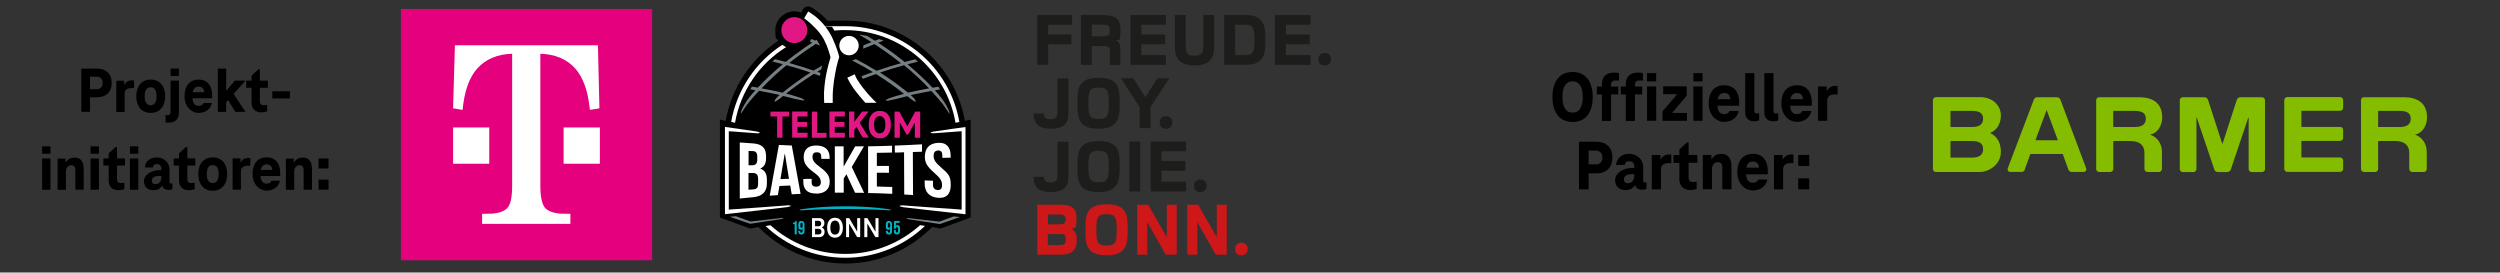 <?xml version="1.0" encoding="UTF-8"?>
<svg xmlns="http://www.w3.org/2000/svg" version="1.1" viewBox="0 0 2730.2 297.6">
  <rect x="0" y="0" width="2730.2" height="297.6" fill="#333333" stroke="none"/>
  <defs>
    <style>
      .cls-1 {
        fill: #cd1719;
      }

      .cls-2 {
        fill: #e5007e;
      }

      .cls-3, .cls-4 {
        fill: #e11883;
      }

      .cls-5 {
        fill: #84bd00;
      }

      .cls-6 {
        fill: #1d1d1b;
      }

      .cls-7 {
        fill: #00b3c4;
      }

      .cls-8 {
        fill: #fff;
      }

      .cls-4 {
        fill-rule: evenodd;
      }

      .cls-9 {
        fill: #757e82;
      }
    </style>
  </defs>
  <!-- Generator: Adobe Illustrator 28.7.1, SVG Export Plug-In . SVG Version: 1.2.0 Build 142)  -->
  <g>
    <g id="Ebene_1">
      <g>
        <path d="M122,90.6c0,10-6.4,15.6-15.6,15.6h-8.1v15.9h-9.5v-47.2h17.6c9.2,0,15.6,5.7,15.6,15.7ZM112.1,90.6c0-4.5-2.8-6.9-6.4-6.9h-7.4v13.7h7.4c3.7,0,6.4-2.4,6.4-6.8Z"/>
        <path d="M146.4,87.9v8.3c-.9,0-1.8,0-2.5,0-5.5,0-7.8,2.1-7.8,6.6v19.5h-9.1v-34.1h8.6v4.2h.4c1.6-3,4.4-4.7,8-4.7.8,0,1.6,0,2.4.3Z"/>
        <path d="M148.8,105.1c0-11,6-18.2,15.8-18.2s15.8,7.1,15.8,18.2-6,18.2-15.8,18.2-15.8-7.1-15.8-18.2ZM171,105.1c0-6.4-2.1-9.8-6.5-9.8s-6.5,3.5-6.5,9.8,2.1,9.8,6.5,9.8c4.4,0,6.5-3.4,6.5-9.8Z"/>
        <path d="M180.9,125.6c.6,0,1.3.2,2.1.2,2.1,0,3.3-1.3,3.3-3.2v-34.6h9.1v35.1c0,6.8-4.2,10.8-10.7,10.8s-2.7-.2-3.9-.7v-7.6h0ZM186.3,74.9h9.1v8.1h-9.1v-8.1Z"/>
        <path d="M231.6,107.3h-21.4c.5,6.4,3.1,8.3,6.6,8.3s4.5-1.1,5.4-3.1h9.2c-1.3,6.7-7.1,10.8-14.6,10.8s-15.3-6.6-15.3-18.2,5.9-18.2,15.5-18.2,14.7,6.8,14.7,17.2,0,2.4,0,3.2ZM210.5,100.7h12.6c-.6-4.6-3-6.1-6.1-6.1-3.3,0-5.6,1.5-6.5,6.1Z"/>
        <path d="M255.1,102.5l12.9,19.7h-11l-7.8-12.7h-.4l-1.8,2.1v10.6h-9.1v-47.3h9.1v23.8h.4l9.1-10.7h11.7l-13.1,14.5Z"/>
        <path d="M274.7,112.1v-16.2h-5.8v-7.8h5.8v-5.5l7.4-6.9h1.7v12.4h8.7v7.8h-8.7v15.1c0,2.5,1.5,3.9,4.1,3.9s2.7-.2,3.9-.5v7.1c-1.9.8-4,1.2-6.5,1.2-6.2,0-10.6-3.6-10.6-10.6Z"/>
        <path d="M316.6,99.7v7.8h-19.2v-7.8h19.2Z"/>
        <path d="M46,159.8h9.1v8.1h-9.1v-8.1ZM46,173.1h9.1v34.1h-9.1v-34.1Z"/>
        <path d="M91.4,184.6v22.6h-9.1v-21.4c0-3.3-1.2-5.4-4.5-5.4s-5.8,2.7-5.8,6.9v20h-9.1v-34.1h8.6v4.2h.4c1.8-3.3,5-5.3,9.1-5.3,7-.3,10.4,4.1,10.4,12.5Z"/>
        <path d="M98.9,159.8h9.1v8.1h-9.1v-8.1ZM98.9,173.1h9.1v34.1h-9.1v-34.1Z"/>
        <path d="M118.7,197.1v-16.3h-5.8v-7.8h5.8v-5.5l7.4-6.9h1.7v12.4h8.7v7.8h-8.7v15.2c0,2.5,1.5,3.9,4.1,3.9s2.7-.2,3.9-.5v7.1c-1.9.8-4,1.2-6.5,1.2-6.3,0-10.6-3.6-10.6-10.6Z"/>
        <path d="M141.9,159.8h9.1v8.1h-9.1v-8.1ZM141.9,173.1h9.1v34.1h-9.1v-34.1Z"/>
        <path d="M188.3,200.1v6.4c-1.1.6-3,.9-4.3.9-2.7,0-5.9-1.1-6.8-4.3h-.4c-2.1,3.2-5.4,4.6-9.3,4.6-6.5,0-10.3-3.8-10.3-10s7.3-11.9,17.2-11.9h1.8v-1.3c0-3.3-1.5-5.3-4.9-5.3s-4,1.6-4.5,3.7h-8.7c.7-6.9,5.9-11,13.2-11s13.8,5.3,13.8,13.3v13.2c0,1.4.7,2.1,1.7,2.1.7-.2,1.1-.2,1.5-.4ZM169.9,201.1c4,0,6.3-3.3,6.3-7.4v-1.6h-1.8c-5.6,0-8.5,1.6-8.5,5s1.8,4,4,4Z"/>
        <path d="M195.5,197.1v-16.3h-5.8v-7.8h5.8v-5.5l7.4-6.9h1.7v12.4h8.7v7.8h-8.7v15.2c0,2.5,1.5,3.9,4.1,3.9s2.7-.2,3.9-.5v7.1c-1.9.8-4,1.2-6.5,1.2-6.3,0-10.6-3.6-10.6-10.6Z"/>
        <path d="M216.5,190.1c0-11,6-18.2,15.8-18.2s15.8,7.1,15.8,18.2-6,18.2-15.8,18.2-15.8-7.2-15.8-18.2ZM238.8,190.1c0-6.4-2.1-9.8-6.5-9.8s-6.5,3.5-6.5,9.8,2.1,9.8,6.5,9.8,6.5-3.5,6.5-9.8Z"/>
        <path d="M273.4,172.8v8.3c-.9-.1-1.8-.1-2.5-.1-5.5,0-7.8,2.1-7.8,6.6v19.5h-9.1v-34.1h8.6v4.2h.4c1.6-3,4.4-4.7,8-4.7.8-.1,1.7.1,2.4.3Z"/>
        <path d="M305.9,192.2h-21.4c.5,6.4,3.1,8.3,6.6,8.3s4.5-1.1,5.4-3.1h9.2c-1.3,6.7-7.1,10.8-14.6,10.8s-15.3-6.6-15.3-18.2,5.9-18.2,15.5-18.2,14.7,6.8,14.7,17.2c0,1.2,0,2.4-.1,3.2ZM284.8,185.6h12.6c-.6-4.6-3-6.1-6.1-6.1-3.3.1-5.6,1.6-6.5,6.1Z"/>
        <path d="M340.7,184.6v22.6h-9.1v-21.4c0-3.3-1.2-5.4-4.5-5.4s-5.8,2.7-5.8,6.9v20h-9.1v-34.1h8.6v4.2h.4c1.8-3.3,5-5.3,9.1-5.3,6.9-.3,10.4,4.1,10.4,12.5Z"/>
        <path d="M347.9,173.1h10.9v10.9h-10.9v-10.9ZM347.9,196.2h10.9v10.9h-10.9v-10.9Z"/>
      </g>
      <g>
        <rect class="cls-2" x="437.8" y="9.8" width="274.4" height="274.4"/>
        <g>
          <path class="cls-8" d="M494.8,178.8v-39.6h39.5v39.6h-39.5Z"/>
          <path class="cls-8" d="M615.5,178.8v-39.6h39.6v39.6h-39.6Z"/>
          <path class="cls-8" d="M653,49.4h-156.2l-2,68.9,10.4,1.7c1.9-20.4,7.2-35.3,16-45.2,9.2-10.2,21.8-15.6,38.1-16.1v144.2c0,12.6-1.7,20.7-5.5,24.5-3.1,3.2-8.4,5.2-15.9,5.9-2.2.1-6,.2-11.4.2v11h96.4v-11c-5.4,0-9.1-.1-11.4-.2-7.5-.7-12.7-2.7-15.9-5.9-3.6-3.7-5.5-12-5.5-24.5V58.7c16.2.5,29,5.9,38.1,16.1,8.7,9.9,14.1,24.8,16,45.2l10.4-1.7-1.6-68.9Z"/>
        </g>
      </g>
      <g id="Stadt_Bonn">
        <g>
          <path class="cls-6" d="M1144.7,27v10.7h25.3v10.6h-25.3v22.5h-11.9V16.4h38v10.6h-26.1Z"/>
          <path class="cls-6" d="M1212,70.9v-13.5c0-3.9,0-4.8-1.3-6-1.2-1.2-4.4-1.2-10.4-1.2h-8v20.7h-11.9V16.4h20.7c12.3,0,22.5.5,22.5,15.7s-1.1,10.4-5.3,12.1c6,1.7,5.3,8.9,5.3,13.4v13.3h-11.6ZM1198.7,26.9h-6.4v12.7h7c9.1,0,12.7.5,12.7-6.4,0-7-4.5-6.3-13.3-6.3Z"/>
          <path class="cls-6" d="M1234.5,70.9V16.4h38.8v10.6h-26.9v10.7h26v10.6h-26v11.9h26.9v10.6h-38.8Z"/>
          <path class="cls-6" d="M1325.8,54.5c-.7,12.1-8.7,17-21.3,17s-20.6-4.9-21.3-17c-.2-2.4-.2-5.7-.2-11v-27.1h11.9v25.2c0,14.1-1,19.2,9.6,19.2s9.6-4.9,9.6-19.2v-25.2h11.9v27.1c0,5.3,0,8.6-.2,11Z"/>
          <path class="cls-6" d="M1378.4,63.5c-3.9,5.8-9.8,7.3-19.9,7.3h-21.6V16.4h21.5c10.1,0,16,1.6,19.9,7.4,2.9,4.2,3.6,9.1,3.6,19.8s-.6,15.7-3.5,19.9ZM1357.7,27h-8.8v33.2h8.8c9.4,0,12.3-.5,12.3-16.6s-2.9-16.6-12.3-16.6Z"/>
          <path class="cls-6" d="M1392.4,70.9V16.4h38.8v10.6h-26.9v10.7h26v10.6h-26v11.9h26.9v10.6h-38.8Z"/>
          <path class="cls-6" d="M1446.6,71.5c-4.5,0-6.9-2.8-6.9-6.9s2.8-6.8,6.9-6.8,6.9,2.4,6.9,6.8-2.4,6.9-6.9,6.9Z"/>
        </g>
        <g>
          <path class="cls-6" d="M1147.7,140.6c-11.9,0-18.9-4.3-18.9-16.7h11.3c0,4.7,1.8,6.2,7.5,6.2s7.3-3.3,7.3-8.2v-36.3h11.9v38c0,3,.2,8.3-3.9,12.4-3,3.1-8.3,4.6-15.2,4.6Z"/>
          <path class="cls-6" d="M1199.8,140.6c-22.9,0-23.1-12.7-23.1-27.9s.2-27.8,23-27.8,23.1,12.3,23.1,27.7-1.1,28-23,28ZM1199.7,95.7c-9.6,0-11.1,2.9-11.1,17.1s1.6,17.1,11.1,17.1,11.2-2.9,11.2-17.1c0-14.2-1.6-17.1-11.2-17.1Z"/>
          <path class="cls-6" d="M1256.4,116.9v23h-11.9v-23l-20.4-31.4h13.6l13.1,20.7,13.1-20.7h13.1l-20.6,31.4Z"/>
          <path class="cls-6" d="M1273.4,140.6c-4.5,0-6.9-2.8-6.9-6.9s2.8-6.8,6.9-6.8,6.9,2.4,6.9,6.8c0,4.1-2.4,6.9-6.9,6.9Z"/>
        </g>
        <g>
          <path class="cls-6" d="M1147.7,209.8c-11.9,0-18.9-4.3-18.9-16.7h11.3c0,4.7,1.8,6.2,7.5,6.2s7.3-3.3,7.3-8.2v-36.3h11.9v38c0,3,.2,8.3-3.9,12.4-3,2.9-8.3,4.6-15.2,4.6Z"/>
          <path class="cls-6" d="M1199.8,209.8c-22.9,0-23.1-12.7-23.1-27.9s.2-27.8,23-27.8,23.1,12.3,23.1,27.7-1.1,28-23,28ZM1199.7,164.8c-9.6,0-11.1,2.9-11.1,17.1s1.6,17.1,11.1,17.1,11.2-2.9,11.2-17.1-1.6-17.1-11.2-17.1Z"/>
          <path class="cls-6" d="M1233.3,209.1v-54.5h11.9v54.5h-11.9Z"/>
          <path class="cls-6" d="M1256.6,209.1v-54.5h38.8v10.6h-26.9v10.7h26v10.6h-26v11.9h26.9v10.7h-38.8Z"/>
          <path class="cls-6" d="M1310.8,209.8c-4.5,0-6.9-2.8-6.9-6.9s2.8-6.8,6.9-6.8,6.9,2.4,6.9,6.8c0,4-2.4,6.9-6.9,6.9Z"/>
        </g>
        <g>
          <path class="cls-1" d="M1172.3,273.7c-4.7,4.7-11.8,4.4-16,4.4h-23.5v-54.5h20.6c10,0,22.2-.7,22.2,13.7s-1.4,10.9-5.6,12.7c4.8,2.2,6,6.8,6,11.9,0,4.5-.9,8.9-3.7,11.8ZM1153.5,234.2h-9.1v10.8h10.4c5.6,0,9-.1,9-5.5-.1-5.6-4-5.3-10.3-5.3ZM1153.8,255.6h-9.5v12h11.9c5.6,0,7.8-.6,7.8-5.9,0-6.5-2.4-6.1-10.2-6.1Z"/>
          <path class="cls-1" d="M1208.5,278.8c-22.9,0-23.1-12.7-23.1-27.9s.2-27.8,23-27.8,23.1,12.3,23.1,27.7-1,28-23,28ZM1208.4,233.9c-9.6,0-11.1,2.9-11.1,17.1s1.6,17.1,11.1,17.1,11.2-2.9,11.2-17.1-1.6-17.1-11.2-17.1Z"/>
          <path class="cls-1" d="M1273.1,278.1l-20.2-35.5v35.5h-10.9v-54.5h11.9l20.3,35.4v-35.4h10.9v54.5h-12Z"/>
          <path class="cls-1" d="M1327.7,278.1l-20.1-35.5v35.5h-11v-54.5h11.9l20.3,35.4v-35.4h10.9v54.5h-12Z"/>
          <path class="cls-1" d="M1355.7,278.8c-4.5,0-6.9-2.8-6.9-6.9s2.8-6.8,6.9-6.8,6.9,2.4,6.9,6.8c0,4.1-2.4,6.9-6.9,6.9Z"/>
        </g>
      </g>
      <g>
        <path d="M1695.4,105.9c0-16.8,7.8-27.3,22-27.3s22,10.4,22,27.3-7.8,27.3-22,27.3c-14.3-.1-22-10.5-22-27.3ZM1728.5,105.9c0-11.4-3.9-17.1-11.1-17.1s-11.1,5.8-11.1,17.1,3.9,17.1,11.1,17.1,11.1-5.7,11.1-17.1Z"/>
        <path d="M1768.1,80v8.1c-1.1-.2-2.3-.2-3.3-.2-4.4,0-5.4,2-5.4,4.7v1.9h7.9v8.6h-7.9v29h-10v-29h-5.5v-8.6h5.5v-2.4c0-8.4,4.8-12.8,13-12.8,1.8-.1,4.1,0,5.7.7Z"/>
        <path d="M1794.2,80v8.1c-1.1-.2-2.3-.2-3.3-.2-4.4,0-5.4,2-5.4,4.7v1.9h7.9v8.6h-7.9v29h-10v-29h-5.5v-8.6h5.5v-2.4c0-8.4,4.8-12.8,13-12.8,1.8-.1,4,0,5.7.7Z"/>
        <path d="M1798.7,79.9h10v9h-10v-9ZM1798.7,94.4h10v37.5h-10v-37.5Z"/>
        <path d="M1842.3,123.3v8.6h-26.7v-10.3l15.6-18.2v-.5h-14.9v-8.6h25.7v10.2l-15.5,18.3v.5h15.8Z"/>
        <path d="M1849.3,79.9h10v9h-10v-9ZM1849.3,94.4h10v37.5h-10v-37.5Z"/>
        <path d="M1899.1,115.5h-23.5c.5,7.1,3.4,9.1,7.2,9.1s5-1.2,5.9-3.4h10.1c-1.5,7.4-7.8,11.9-16,11.9s-16.8-7.2-16.8-20,6.5-20,17.1-20,16.2,7.5,16.2,18.9c0,1.4,0,2.7-.2,3.5ZM1875.9,108.3h13.9c-.7-5.1-3.3-6.7-6.7-6.7-3.7,0-6.2,1.6-7.2,6.7Z"/>
        <path d="M1918.3,124c.9,0,1.9-.2,2.8-.4v7.9c-1.3.5-3.2,1-5.2,1-6.5,0-10-3.7-10-9.8v-42.8h10v41.3c0,1.7.9,2.8,2.4,2.8Z"/>
        <path d="M1939.2,124c.9,0,1.9-.2,2.8-.4v7.9c-1.3.5-3.2,1-5.2,1-6.5,0-10-3.7-10-9.8v-42.8h10v41.3c-.1,1.7.9,2.8,2.4,2.8Z"/>
        <path d="M1978.6,115.5h-23.6c.5,7.1,3.4,9.1,7.2,9.1s5-1.2,5.9-3.4h10.1c-1.5,7.4-7.8,11.9-16,11.9s-16.8-7.2-16.8-20,6.5-20,17.1-20,16.2,7.5,16.2,18.9c0,1.4,0,2.7,0,3.5ZM1955.3,108.3h13.9c-.7-5.1-3.3-6.7-6.7-6.7-3.6,0-6.2,1.6-7.2,6.7Z"/>
        <path d="M2006.8,94.1v9.2c-1-.2-1.9-.2-2.7-.2-6.1,0-8.6,2.3-8.6,7.3v21.5h-10v-37.5h9.4v4.6h.5c1.8-3.3,4.8-5.2,8.8-5.2.8-.1,1.8,0,2.6.3Z"/>
        <path d="M1760.9,172.1c0,11-7.1,17.2-17.1,17.2h-8.9v17.5h-10.5v-52h19.4c10,0,17.1,6.1,17.1,17.3ZM1750,172.1c0-4.9-3-7.6-7-7.6h-8.1v15h8.1c4,.1,7-2.7,7-7.4Z"/>
        <path d="M1798.1,199.1v7.1c-1.2.6-3.3,1-4.8,1-3,0-6.5-1.2-7.5-4.7h-.4c-2.3,3.5-6,5.1-10.2,5.1-7.2,0-11.4-4.2-11.4-11.1s8-13.1,18.9-13.1h2v-1.5c0-3.7-1.6-5.8-5.4-5.8s-4.4,1.7-4.9,4h-9.6c.8-7.6,6.5-12.1,14.5-12.1s15.2,5.8,15.2,14.6v14.5c0,1.6.8,2.3,1.9,2.3.8-.1,1.3-.2,1.7-.3ZM1777.9,200.1c4.4,0,6.9-3.7,6.9-8.1v-1.8h-2c-6.2,0-9.3,1.8-9.3,5.5s2,4.4,4.4,4.4Z"/>
        <path d="M1825.2,169.1v9.2c-1-.2-1.9-.2-2.7-.2-6.1,0-8.6,2.3-8.6,7.3v21.4h-10v-37.5h9.4v4.6h.5c1.8-3.3,4.8-5.2,8.8-5.2.8-.1,1.8-.1,2.6.4Z"/>
        <path d="M1834,195.8v-17.9h-6.4v-8.6h6.4v-6.1l8.2-7.6h1.9v13.6h9.6v8.6h-9.6v16.7c0,2.8,1.6,4.3,4.5,4.3s3-.2,4.3-.5v7.9c-2.1.9-4.4,1.3-7.2,1.3-7-.2-11.7-4.2-11.7-11.7Z"/>
        <path d="M1890.9,181.9v24.8h-10v-23.6c0-3.7-1.3-6-4.9-6s-6.4,3-6.4,7.6v22h-10v-37.5h9.4v4.6h.5c1.9-3.7,5.5-5.8,10-5.8,7.6-.1,11.4,4.8,11.4,13.9Z"/>
        <path d="M1930.4,190.4h-23.5c.5,7.1,3.4,9.1,7.2,9.1s5-1.2,5.9-3.4h10.1c-1.5,7.4-7.8,11.9-16,11.9s-16.8-7.2-16.8-20,6.5-20,17.1-20,16.2,7.5,16.2,18.9c0,1.3,0,2.7-.2,3.5ZM1907.2,183.1h13.9c-.7-5.1-3.3-6.7-6.7-6.7-3.7,0-6.3,1.7-7.2,6.7Z"/>
        <path d="M1958.6,169.1v9.2c-1-.2-1.9-.2-2.7-.2-6.1,0-8.6,2.3-8.6,7.3v21.4h-10v-37.5h9.4v4.6h.5c1.8-3.3,4.8-5.2,8.8-5.2.8-.1,1.8-.1,2.6.4Z"/>
        <path d="M1963.8,169.2h12v12h-12v-12ZM1963.8,194.8h12v12h-12v-12Z"/>
      </g>
      <path id="Wortmarke" class="cls-5" d="M2455.7,184.6v-55.7c0-.8-.2-.9-.5-.1l-19,56.3c-.6,1.7-2.1,2.8-3.9,2.8h-10.2c-1.8,0-3.3-1.1-3.9-2.8l-19-56.3c-.3-.8-.5-.7-.5.1v55.7c0,1.8-1.5,3.3-3.3,3.3h-11.6c-1.8,0-3.3-1.5-3.3-3.3v-75.1c0-1.8,1.5-3.3,3.3-3.3h23.6c1.8,0,3.3,1.1,3.9,2.8l15.5,47.7c.1.4.3.4.5,0l15.5-47.7c.5-1.7,2.1-2.8,3.9-2.8h23.6c1.8,0,3.3,1.5,3.3,3.3v75.1c0,1.8-1.5,3.3-3.3,3.3h-11.3c-1.8-.1-3.3-1.6-3.3-3.3ZM2348.3,146.9c-.3,0-.3.1,0,.2,8.5,2.8,12.7,11.1,12.7,18.3v19.1c0,1.8-1.5,3.3-3.3,3.3h-12.5c-1.8,0-3.3-1.5-3.3-3.3v-17.5c0-7.4-4.2-13-15.2-13h-18.4c-.2,0-.4.2-.4.4v30.1c0,1.8-1.5,3.3-3.3,3.3h-12.1c-1.8,0-3.3-1.5-3.3-3.3v-75.1c0-1.8,1.4-3.2,3.2-3.2h44c14.6,0,24.9,6.5,24.9,21.9.1,9.3-5.6,17.7-13,18.8ZM2343.4,129.6c0-7.6-6.5-8.5-13-8.5h-22.2c-.2,0-.4.2-.4.4v16.8c0,.2.2.4.4.4h22.2c6.2.1,13-1.1,13-9.1ZM2637.5,146.9c-.3,0-.3.1,0,.2,8.5,2.8,12.7,11.1,12.7,18.3v19.1c0,1.8-1.5,3.3-3.3,3.3h-12.5c-1.8,0-3.3-1.5-3.3-3.3v-17.5c0-7.4-4.2-13-15.2-13h-18.4c-.2,0-.4.2-.4.4v30.1c0,1.8-1.5,3.3-3.3,3.3h-12.1c-1.8,0-3.3-1.5-3.3-3.3v-75.1c0-1.8,1.4-3.2,3.2-3.2h44c14.6,0,24.9,6.5,24.9,21.9.1,9.3-5.5,17.7-13,18.8ZM2632.7,129.6c0-7.6-6.5-8.5-13-8.5h-22.2c-.2,0-.4.2-.4.4v16.8c0,.2.2.4.4.4h22.2c6.2.1,13-1.1,13-9.1ZM2173.6,145.1c-.3.1-.3.3,0,.4,4.4,1.9,11.5,7,11.5,20.3s-12.2,22-23.3,22h-47.6c-1.8,0-3.3-1.5-3.3-3.3v-75.1c0-1.8,1.5-3.3,3.3-3.3h48.4c14.2,0,22.5,9.8,22.5,19.9,0,12.2-7.2,17.4-11.5,19.1ZM2165.7,162.8c0-7.8-6.5-8.8-13-8.8h-22.2c-.2,0-.4.2-.4.4v17.3c0,.2.2.4.4.4h22.2c6.2.1,13-1,13-9.3ZM2165.7,129.6c0-7.6-6.5-8.5-13-8.5h-22.2c-.2,0-.4.2-.4.4v16.8c0,.2.2.4.4.4h22.2c6.2.1,13-1.1,13-9.1ZM2513.7,121h41.9c1.8,0,3.3-1.5,3.3-3.3v-8.4c0-1.8-1.5-3.3-3.3-3.3h-57.7c-1.8,0-3.3,1.5-3.3,3.3v75.1c0,1.8,1.5,3.3,3.3,3.3h57.7c1.8,0,3.3-1.5,3.3-3.3v-9.1c0-1.8-1.5-3.3-3.3-3.3h-41.9c-.2,0-.4-.2-.4-.4v-17.3c0-.2.2-.4.4-.4h41.9c1.8,0,3.3-1.5,3.3-3.3v-8.7c0-1.8-1.5-3.3-3.3-3.3h-41.9c-.2,0-.4-.2-.4-.4v-16.8c0-.2.2-.4.4-.4ZM2195.3,187.8c-2,0-3.4-2-2.7-3.9l28.5-75.1c.6-1.6,2.1-2.6,3.8-2.6h21.4c1.7,0,3.2,1.1,3.8,2.6l28.2,75.1c.7,1.9-.7,3.9-2.7,3.9h-13.2c-1.5,0-2.9-1-3.5-2.4l-6.1-16.9c-.1-.2-.2-.3-.4-.3h-34.8c-.2,0-.3.1-.4.3l-6.1,16.9c-.5,1.5-1.9,2.4-3.5,2.4h-12.3ZM2223.5,153.2h23.3c.3,0,.5-.3.4-.5l-11.9-32c-.1-.3-.3-.3-.4,0l-11.9,32c0,.2.2.5.5.5Z"/>
      <g>
        <path d="M1060,237.4v-106.8s-2.1.5-6.3,1.4c-10.9-62.2-65.3-109.5-130.6-109.5s-12.4.4-18.4,1.3c-.4-.5-.8-1-1.2-1.4-1.6-1.8-3.3-3.5-5-5.1-1.8-1.7-3.8-3.3-5.9-4.9-1.5-1.1-3-2.2-4.6-3.2-.6-.4-1.3-.8-2-1.2-1.5-.9-3.3-1.2-5-.8-1.7.4-3.2,1.5-4.1,3l-2.1,3.5c-2.3-.9-4.7-1.3-7.3-1.3-11.4,0-20.8,9.3-20.8,20.7s1.2,8,3.4,11.3c-29.8,19.7-51.1,51-57.6,87.6-4.2-.8-6.3-1.3-6.3-1.3v106.8l32.9,12.1s3.3-.7,9.2-1.7c24.1,24.6,57.7,39.9,94.8,39.9s70.8-15.3,94.8-39.9c5.8,1,9.2,1.7,9.2,1.7l32.9-12.1Z"/>
        <path id="path2421" class="cls-4" d="M881.7,32.9c0,7.9-6.4,14.2-14.2,14.2s-14.2-6.4-14.2-14.2,6.4-14.2,14.2-14.2,14.2,6.4,14.2,14.2Z"/>
        <g>
          <path class="cls-3" d="M841.4,127.2v-5.3h20.4v5.3h-7.3v23.2h-5.8v-23.2h-7.3Z"/>
          <path class="cls-3" d="M881.9,127.2h-11v6h10.6v5.3h-10.6v6.5h11v5.3h-16.8v-28.5h16.8v5.3Z"/>
          <path class="cls-3" d="M886.6,150.4v-28.5h5.8v23.2h10.2v5.3h-16Z"/>
          <path class="cls-3" d="M922.6,127.2h-11v6h10.6v5.3h-10.6v6.5h11v5.3h-16.8v-28.5h16.8v5.3Z"/>
          <path class="cls-3" d="M935.4,138.9h-.3l-2.1,2.6v8.8h-5.8v-28.5h5.8v10.8h.3l8.2-10.8h7.1l-9.7,12.3,9.9,16.2h-6.6l-6.7-11.5Z"/>
          <path class="cls-3" d="M951.8,147.1c-2.1-2.6-3.1-6.3-3.1-11s1-8.3,3.1-11c2.1-2.6,5.1-4,9-4s6.9,1.3,9,4c2.1,2.6,3.1,6.3,3.1,11s-1,8.3-3.1,11c-2.1,2.6-5.1,4-9,4s-6.9-1.3-9-4ZM965.3,143.2c1-1.6,1.6-3.9,1.6-7s-.5-5.4-1.6-7c-1-1.6-2.6-2.4-4.6-2.4s-3.5.8-4.6,2.4c-1,1.6-1.6,3.9-1.6,7s.5,5.4,1.6,7c1,1.6,2.6,2.4,4.6,2.4s3.5-.8,4.6-2.4Z"/>
          <path class="cls-3" d="M999.6,121.9h5.3v28.5h-5.8v-16.1h-.3l-7,12.6h-1.8l-7-12.6h-.3v16.1h-5.8v-28.5h5.3l8.5,15.8h.3l8.5-15.8Z"/>
        </g>
        <g>
          <path class="cls-9" d="M862,68.7c6.1-4.9,12.5-9.7,19.1-14.2,3.2-2.2,6.5-4.4,9.8-6.5,1.6.6,3.1,1.2,4.6,1.8-.4-.9-.8-1.8-1.3-2.6-.7-1.3-1.5-2.6-2.3-3.8-.5.3-1,.6-1.4.9-1.5-.6-3-1.1-4.5-1.7-.5,1-1.1,1.9-1.8,2.8,1,.4,2,.7,2.9,1.1-2.7,1.7-5.3,3.5-7.9,5.3-7.4,5.1-14.4,10.4-21.2,15.8-3.8-1-7.6-2-11.5-3-1,.9-2,1.7-3,2.6,3.9.9,7.7,1.9,11.4,2.9-9.8,8.1-18.9,16.7-27.3,25.6-2.1-.4-4.3-.7-6.5-1.1-.6,1-1.2,2-1.7,3,1.9.3,3.7.6,5.6.9-4.5,4.9-9.1,10.3-12.1,15.9-.4.7-.8,1.4-1.1,2-2.3,4.1-2.8,6.8-2.9,7.2,0,.4.3.3.6.1s5.2-8.2,8.4-12c.2-.2.3-.4.5-.6,3.4-4,6.8-8,10.5-11.9,5.3.9,10.5,2,15.6,3h0c2.3.5,4.6,1,6.9,1.5,0,0-.1.1-.2.2-3.9,3.3-5.8,6.2-5.2,6.9.7.8,4.5-2.1,8.7-5.6h0c0,0,0,0,0,0,.2-.1.4-.3.5-.4,19.4,5,27,6.5,21.4,3.1-2.7-1.6-17.1-5.5-18.1-5.7.1-.1.3-.2.4-.3,0,0,0,0,0,0,4-3.2,8.1-6.3,12.4-9.4.5-.4,1-.7,1.6-1.1,1.5-1,3-2.1,4.5-3.1.8-.5,1.5-1,2.3-1.6,2.1-1.4,4.2-2.8,6.3-4.2,1-.6,2-1.3,3-1.9,2.2.8,4.4,1.5,6.5,2.3.1-.6.2-1.2.3-1.8,0-.5.2-1,.3-1.4-1.2-.4-2.3-.9-3.5-1.3,1.4-.9,2.9-1.7,4.3-2.6,0,0,0-.1,0-.1.3-1.4.7-2.8,1-4.2-3.2,1.8-6.3,3.7-9.4,5.6-8.6-3-17.5-5.7-26.7-8.3ZM884.2,79.8c-3.3,2.1-6.5,4.2-9.6,6.4h0c-.4.3-.8.6-1.2.9-.7.5-1.3.9-2,1.4-3.2,2.3-6.3,4.6-9.4,6.9-.2.1-.4.3-.5.4-2.3,1.8-4.6,3.6-6.8,5.4-7.5-1.7-15.2-3.3-23-4.7,8.4-8.8,17.5-17.3,27.3-25.3,9,2.5,17.8,5.1,26.2,8-.3.2-.6.4-.9.6Z"/>
          <path class="cls-9" d="M991.3,105.3h0s0,0,0,0c4.2,3.5,8,6.4,8.7,5.6.6-.6-1.3-3.5-5.2-6.9,0,0-.1-.1-.2-.2,7.3-1.6,14.9-3.1,22.5-4.5,4.2,4.5,8.1,9.1,12,13.7,3.1,4.1,7.1,10.6,7.4,10.8.3.2.6.3.6-.1,0-.4-.7-3.5-3.4-8.1h0c-.2-.3-.4-.7-.6-1.1-3-5.3-7.3-10.6-11.6-15.3-.2-.2-.3-.4-.5-.6,1.8-.3,3.7-.6,5.6-.9-.6-1-1.1-2-1.7-3-2.2.4-4.3.7-6.5,1.1-8.4-9-17.6-17.5-27.3-25.6,3.8-1,7.6-2,11.4-2.9-1-.9-2-1.7-3-2.6-3.9,1-7.7,2-11.5,3-6.8-5.5-13.8-10.8-21.2-15.8-2.6-1.8-5.2-3.6-7.9-5.3,2-.8,4-1.5,6.1-2.2-1.6-.6-3.2-1.2-4.8-1.7-1.6.6-3.1,1.2-4.7,1.8-2.8-1.8-5.7-3.6-8.7-5.3-2.9-.6-5.9-1.1-8.9-1.5,4.7,2.7,9.3,5.4,13.8,8.3-3,1.2-5.9,2.4-8.9,3.6,0,.4,0,.7,0,1.1,0,.9,0,1.7-.2,2.5,4.1-1.7,8.2-3.4,12.4-5,3.3,2.1,6.5,4.3,9.7,6.5,6.7,4.6,13.1,9.4,19.2,14.3-9.2,2.6-18.1,5.3-26.7,8.3-7.2-4.5-14.8-8.7-22.6-12.8-1.3.7-2.6,1.2-4.1,1.5,7.9,4,15.4,8.2,22.7,12.7-4.2,1.5-8.4,3-12.5,4.6.3.6.7,1.3,1.2,2.1.1.2.3.5.5.7,4.7-1.8,9.4-3.6,14.3-5.2,1,.6,2,1.3,3,1.9,9.7,6.2,18.9,12.7,27.5,19.7-1,.2-15.4,4.1-18.1,5.7-5.7,3.4,2,2,21.4-3.1.2.1.4.3.5.4ZM962,79.8c-.3-.2-.6-.4-.9-.6,8.5-2.9,17.2-5.5,26.2-8,9.8,8,18.9,16.4,27.3,25.3-7.9,1.4-15.5,3-23,4.7-9.2-7.5-19.1-14.7-29.6-21.4Z"/>
          <path class="cls-9" d="M851.8,238.2c-4.4.5-28.7,3.3-32.3,3.7l-15.9-5.8-6.7.6,22.3,7.7s0,0,.1,0h0c0,.1,27.6-4.1,32.6-4.9,5.1-.8,4.6-1.9-.1-1.4Z"/>
          <path class="cls-9" d="M1041.9,236.2l-15.9,5.8c-3.5-.4-27.8-3.2-32.3-3.7-4.7-.5-5.2.6-.1,1.4,5.1.8,32.6,5,32.6,5h0c0,0,.1,0,.1,0l22.3-7.7-6.7-.6Z"/>
        </g>
        <path class="cls-7" d="M972,228.7c-1.3-.3-20.4-3.4-48.7-3.4,0,0,0,0,0,0,0,0-.1,0-.2,0s-.1,0-.2,0c0,0,0,0,0,0-28.3,0-47.4,3.1-48.7,3.4-1.3.3-1.6,1.1.9,1,2.4,0,22.2-1.5,48-1.5,25.9,0,45.6,1.4,48,1.5,2.4,0,2.2-.7.9-1Z"/>
        <g>
          <circle class="cls-8" cx="927.2" cy="49.8" r="10.6"/>
          <path class="cls-8" d="M957.4,112.4c-2.6-2.5-5.2-5-7.6-7.7-.7-.8-1.5-1.6-2.2-2.5-.9-1-1.8-2.1-2.6-3.1-.7-.9-1.4-1.7-2.1-2.6-.7-.9-1.3-1.8-2-2.6-.7-.9-1.3-1.8-1.9-2.7-.8-1.1-1.5-2.2-2.2-3.3-.8-1.2-1.5-2.4-2.1-3.7-.5-1-.9-2-1.3-3.1l-8.1,3.8c.8,1.6,1.5,3.1,2.4,4.6.8,1.4,1.6,2.8,2.5,4.1.5.8,1.1,1.6,1.6,2.4.5.8,1.1,1.6,1.7,2.4.6.8,1.2,1.6,1.9,2.4,2.6,3.3,5.2,6.5,8,9.6.6.6,1.2,1.3,1.7,1.9h12.4Z"/>
          <path class="cls-8" d="M886.6,27c1.3,1.2,2.6,2.4,3.8,3.7,1.4,1.4,2.7,2.8,3.9,4.3,1,1.2,1.9,2.4,2.7,3.6,1.1,1.5,2.1,3.2,2.9,4.8.9,1.7,1.7,3.4,2.4,5.1.3.7.6,1.5.9,2.2,1.2,3,2.2,6.2,3.1,9.3.2.9.5,1.7.7,2.6-.2.8-.5,1.7-.7,2.5-1.1,3.8-2.2,7.6-3,11.4-.4,1.7-.7,3.4-1.1,5.1-.4,2-.7,3.9-1,5.9-.6,4.3-1.1,8.7-1.3,13-.1,2.3-.1,4.5,0,6.8,0,1.7.1,3.4.2,5.1h9.3c0-1.2,0-2.4,0-3.7,0-1.6,0-3.2,0-4.8,0-2.7.3-5.4.5-8.1.4-5,1.2-10,2.1-15,.2-.9.3-1.8.5-2.7.4-1.9.8-3.9,1.2-5.8.4-1.8.9-3.6,1.4-5.4.4-1.5.9-3,1.4-4.5-.3-1.5-.6-2.9-1.1-4.4-.5-1.6-1-3.2-1.6-4.8-.6-1.5-1.1-3-1.7-4.5-.7-1.8-1.5-3.7-2.3-5.5-.7-1.7-1.5-3.3-2.4-4.9-.7-1.3-1.4-2.5-2.2-3.8-1-1.5-2-3-3.1-4.5-1.1-1.5-2.2-2.9-3.4-4.2-1.4-1.6-3-3.2-4.6-4.7-1.7-1.6-3.5-3.1-5.4-4.5-1.4-1-2.8-2-4.2-2.9-.6-.4-1.2-.8-1.9-1.2l-4.4,7.5c.8.5,1.5,1.1,2.3,1.7,2.1,1.6,4.2,3.4,6.1,5.2Z"/>
          <path class="cls-8" d="M859.7,224.3c-3.9.2-55.3,4.2-63.8,4.6v-85.6c9.1.7,25.3,1.8,29.9,2.2,5,.5,5.4-1.1,0-2-5.6-.9-34.1-4.9-34.1-4.9v95.3s62.6-6.9,68-7.7c5.2-.8,5-2.2,0-2Z"/>
          <path class="cls-8" d="M1020.3,143.5c-5.4.9-5,2.4,0,2,4.6-.4,20.8-1.5,29.9-2.2v85.6c-8.4-.4-59.8-4.4-63.8-4.6-5-.2-5.2,1.2,0,2,5.4.8,68,7.7,68,7.7v-95.3s-28.5,3.9-34.1,4.9Z"/>
          <path class="cls-8" d="M858.4,51.4c-1.4-.7-2.8-1.5-4-2.5-28.9,18.7-49.7,48.9-55.9,84.2l4.2,1c6.1-34.8,26.8-64.6,55.7-82.6Z"/>
          <path class="cls-8" d="M923.1,32.9c60.3,0,110.5,43.7,120.4,101.2l4.2-.9c-10.4-59.4-62.2-104.6-124.6-104.6s-9.7.3-14.4.8c.9,1.3,1.7,2.7,2.6,4,3.9-.4,7.9-.6,11.9-.6Z"/>
          <path class="cls-8" d="M923.1,277.3c-31.4,0-60-11.8-81.7-31.3l-5.4.8c22.7,21.5,53.3,34.7,87.1,34.7s64.4-13.2,87.1-34.8l-5.4-.8c-21.7,19.5-50.3,31.4-81.7,31.4Z"/>
        </g>
        <g>
          <path class="cls-8" d="M836.6,172.5c0-.8,0-1.2,0-2,0-8.7-4.2-13.2-14.2-13.9-5.8-.4-8.7-.6-14.5-1,0,20.4,0,40.8,0,61.2,6-.7,9-1,15-1.5,9.5-.9,14.5-5.9,14.6-14.6,0-1.8,0-2.8,0-4.6,0-6-2-10.1-7.1-11.9,0,0,0,0,0-.2,4.3-1.9,6.2-5.5,6.2-11.3ZM817.5,164.8c1.8,0,2.8.1,4.6.2,3.4.1,4.9,2,4.9,6.2,0,1.3,0,1.9,0,3.2,0,4.6-2.2,6.1-5.8,6.1-1.5,0-2.2,0-3.7,0,0-6.3,0-9.4,0-15.7ZM827.9,200.8c0,4.3-1.8,5.8-5,6-2.2.2-3.3.2-5.5.4,0-7.3,0-11,0-18.3,1.7,0,2.6,0,4.3,0,4.4,0,6.2,1.5,6.2,6.9,0,2,0,3,0,5Z"/>
          <path class="cls-8" d="M840.7,213.7c3.5-.3,5.3-.4,8.8-.6.7-4,1-6,1.7-10,4.7-.2,7.1-.3,11.8-.5.7,3.8,1,5.8,1.6,9.6,3.9-.2,5.8-.3,9.7-.5-3.2-17.6-6.4-35.2-9.6-52.8-5.6-.2-8.4-.3-14.1-.6-3.4,18.5-6.7,36.9-10,55.4ZM857,168.1c0,0,.1,0,.2,0,1.8,11,2.7,16.4,4.4,27.2-3.7,0-5.6.2-9.3.3,1.9-11.1,2.8-16.6,4.6-27.4Z"/>
          <path class="cls-8" d="M891.7,211.5c9.5-.3,14.4-5,14.4-13.1,0-5.8-2.5-10-10.6-15.9-6.3-4.6-8.2-7.4-8.2-11.2,0-3.7,1.8-5.1,4.8-5,3.1,0,4.8,1.4,4.8,5.1,0,.8,0,1.3,0,2.1,3.6,0,5.5,0,9.1,0,0-.6,0-1,0-1.6,0-8.1-4.8-12.8-14.1-13-9.4-.2-14.2,4.4-14.2,12.7,0,6,2.5,10.4,10.5,16.2,6.3,4.6,8.2,7.3,8.2,11,0,3.6-1.9,5-5,5.1-3.1,0-5-1.2-5-4.9,0-1.5,0-2.2,0-3.7-3.6,0-5.5,0-9.1.2,0,1.3,0,1.9,0,3.2,0,8.4,4.9,12.9,14.3,12.6Z"/>
          <path class="cls-8" d="M930.1,182.5c5.4-9,8-13.5,13.4-22.7-3.8,0-5.8,0-9.6,0-5,8.8-7.4,13.2-12.4,21.9h-.2c0-8.7,0-13.1,0-21.9-3.8,0-5.8,0-9.6,0,0,16.9,0,33.8,0,50.6,3.9,0,5.8,0,9.7,0,0-6.2,0-9.3,0-15.5,1.2-1.8,1.8-2.8,3-4.6,3.8,8.1,5.6,12.1,9.4,20.2,4,0,6,0,9.9.1-4.5-9.4-8.9-18.8-13.5-28.2Z"/>
          <path class="cls-8" d="M974.2,204.2c-6.7-.2-10-.3-16.6-.5,0-6,0-9,0-15.1,5.3,0,7.9,0,13.2.1,0-3,0-4.5,0-7.5-5.3,0-7.9,0-13.2,0,0-5.7,0-8.6,0-14.3,6.6,0,10-.2,16.6-.3,0-3,0-4.5,0-7.5-10.5.4-15.7.5-26.2.7,0,17,0,34,.1,51,10.5.2,15.8.4,26.3.9,0-3,0-4.5,0-7.5Z"/>
          <path class="cls-8" d="M1006.9,157.6c-11.9.7-17.8.9-29.7,1.4,0,3,0,4.5,0,7.6,4,0,6-.1,10.1-.3,0,15.4.1,30.8.2,46.1,3.8.2,5.8.4,9.6.6,0-15.7-.1-31.4-.2-47,4-.1,6-.2,10-.3,0-3.2,0-4.8,0-8Z"/>
          <path class="cls-8" d="M1024.3,164.3c3.1-.1,4.8,1.4,4.8,5.6,0,1,0,1.5,0,2.5,3.6,0,5.4-.1,9.1-.2v-1.9c0-9.8-4.8-15-14.1-14.3-9.3.6-14.1,6.1-14.1,15.1,0,6.5,2.6,11,10.6,17.9,6.3,5.4,8.2,8.8,8.2,13.1,0,4.2-1.9,5.6-4.9,5.4-3-.2-5-1.8-5-6,0-1.7,0-2.5,0-4.1-3.6-.2-5.4-.2-9.1-.4,0,1.4,0,2.1,0,3.5,0,9,4.9,14.6,14.3,15.5,9.4.9,14.2-4.1,14.2-13.9s-2.5-12.3-10.5-19.2c-6.3-5.4-8.2-8.4-8.2-12.6,0-4.1,1.7-5.8,4.8-5.9Z"/>
        </g>
        <g>
          <path class="cls-7" d="M970.9,241.2c-2.2,0-3.5,1.3-3.5,3.7v2.7c0,2.1.9,3.3,2.5,3.3s1.7-.4,2.1-1.3h0v2.6c0,1.4-.5,1.8-1.3,1.8s-1.2-.4-1.2-1.4v-.5h-2.2v.4c0,2.3,1.2,3.7,3.4,3.7s3.5-1.3,3.5-3.8v-7.4c0-2.3-1.2-3.7-3.5-3.7ZM972.1,247.3c0,1-.5,1.4-1.2,1.4s-1.2-.4-1.2-1.4v-2.6c0-1,.5-1.4,1.2-1.4s1.2.4,1.2,1.4v2.6Z"/>
          <path class="cls-7" d="M980.3,245.8c-.9,0-1.6.4-2,1.1h0l.2-3.5h4v-2.1h-6l-.4,8.4h2.2v-.4c0-1,.5-1.4,1.2-1.4s1.2.4,1.2,1.4v3.2c0,1-.5,1.4-1.2,1.4s-1.2-.4-1.2-1.4v-1.3h-2.2v1.2c0,2.3,1.2,3.7,3.4,3.7s3.4-1.3,3.4-3.7v-3.2c0-2.1-.9-3.3-2.5-3.3Z"/>
          <path class="cls-7" d="M866,243.2v1.6h1.8v11.1h2.3v-14.5h-1.5c-.4,1-.7,1.8-2.5,1.8Z"/>
          <path class="cls-7" d="M875.3,241.2c-2.2,0-3.5,1.3-3.5,3.7v2.7c0,2.1.9,3.3,2.5,3.3s1.7-.4,2.1-1.3h0v2.6c0,1.4-.5,1.8-1.3,1.8s-1.2-.4-1.2-1.4v-.5h-2.2v.4c0,2.3,1.2,3.7,3.4,3.7s3.5-1.3,3.5-3.8v-7.4c0-2.3-1.2-3.7-3.5-3.7ZM876.5,247.3c0,1-.5,1.4-1.2,1.4s-1.2-.4-1.2-1.4v-2.6c0-1,.5-1.4,1.2-1.4s1.2.4,1.2,1.4v2.6Z"/>
        </g>
        <g>
          <path class="cls-8" d="M899.6,246.5c.5-.8.7-1.8.7-2.8,0-1.6-.5-2.9-1.5-4-1-1-2.5-1.5-4.4-1.5h-7.6v20.8h7.4c2.1,0,3.7-.5,4.7-1.6,1-1,1.6-2.4,1.6-4.2s-.2-2-.7-2.9c-.5-.8-1.2-1.4-2.2-1.8h0c.9-.6,1.5-1.2,2-2ZM890.1,241.1h3.8c.9,0,1.6.3,2.1.8.5.5.8,1.2.8,2.2s-.3,1.6-.8,2.2c-.5.5-1.2.8-2.1.8h-3.8v-5.9ZM896.2,255.2c-.6.5-1.4.8-2.4.8h-3.7v-6.1h3.7c1.1,0,1.9.3,2.4.8.6.5.9,1.3.9,2.3s-.3,1.8-.9,2.3Z"/>
          <path class="cls-8" d="M911.8,237.8c-2.7,0-4.9,1-6.3,2.9-1.5,1.9-2.2,4.6-2.2,8s.7,6,2.2,8c1.5,1.9,3.6,2.9,6.3,2.9s4.9-1,6.4-2.9c1.5-1.9,2.3-4.6,2.3-8s-.8-6-2.3-8c-1.5-1.9-3.6-2.9-6.4-2.9ZM915.7,254.3c-.9,1.3-2.2,1.9-3.8,1.9s-2.9-.6-3.8-1.9-1.3-3.2-1.3-5.7.4-4.4,1.3-5.7,2.2-2,3.8-2,2.9.7,3.8,2,1.3,3.2,1.3,5.7-.4,4.4-1.3,5.7Z"/>
          <polygon class="cls-8" points="936 252.8 927.4 238.2 924 238.2 924 259 927.3 259 927.3 244.4 927.5 244.4 936.1 259 939.4 259 939.4 238.2 936.1 238.2 936.1 252.8 936 252.8"/>
          <polygon class="cls-8" points="947.2 244.4 947.4 244.4 956 259 959.4 259 959.4 238.2 956.1 238.2 956.1 252.8 955.9 252.8 947.3 238.2 943.9 238.2 943.9 259 947.2 259 947.2 244.4"/>
        </g>
      </g>
    </g>
  </g>
</svg>